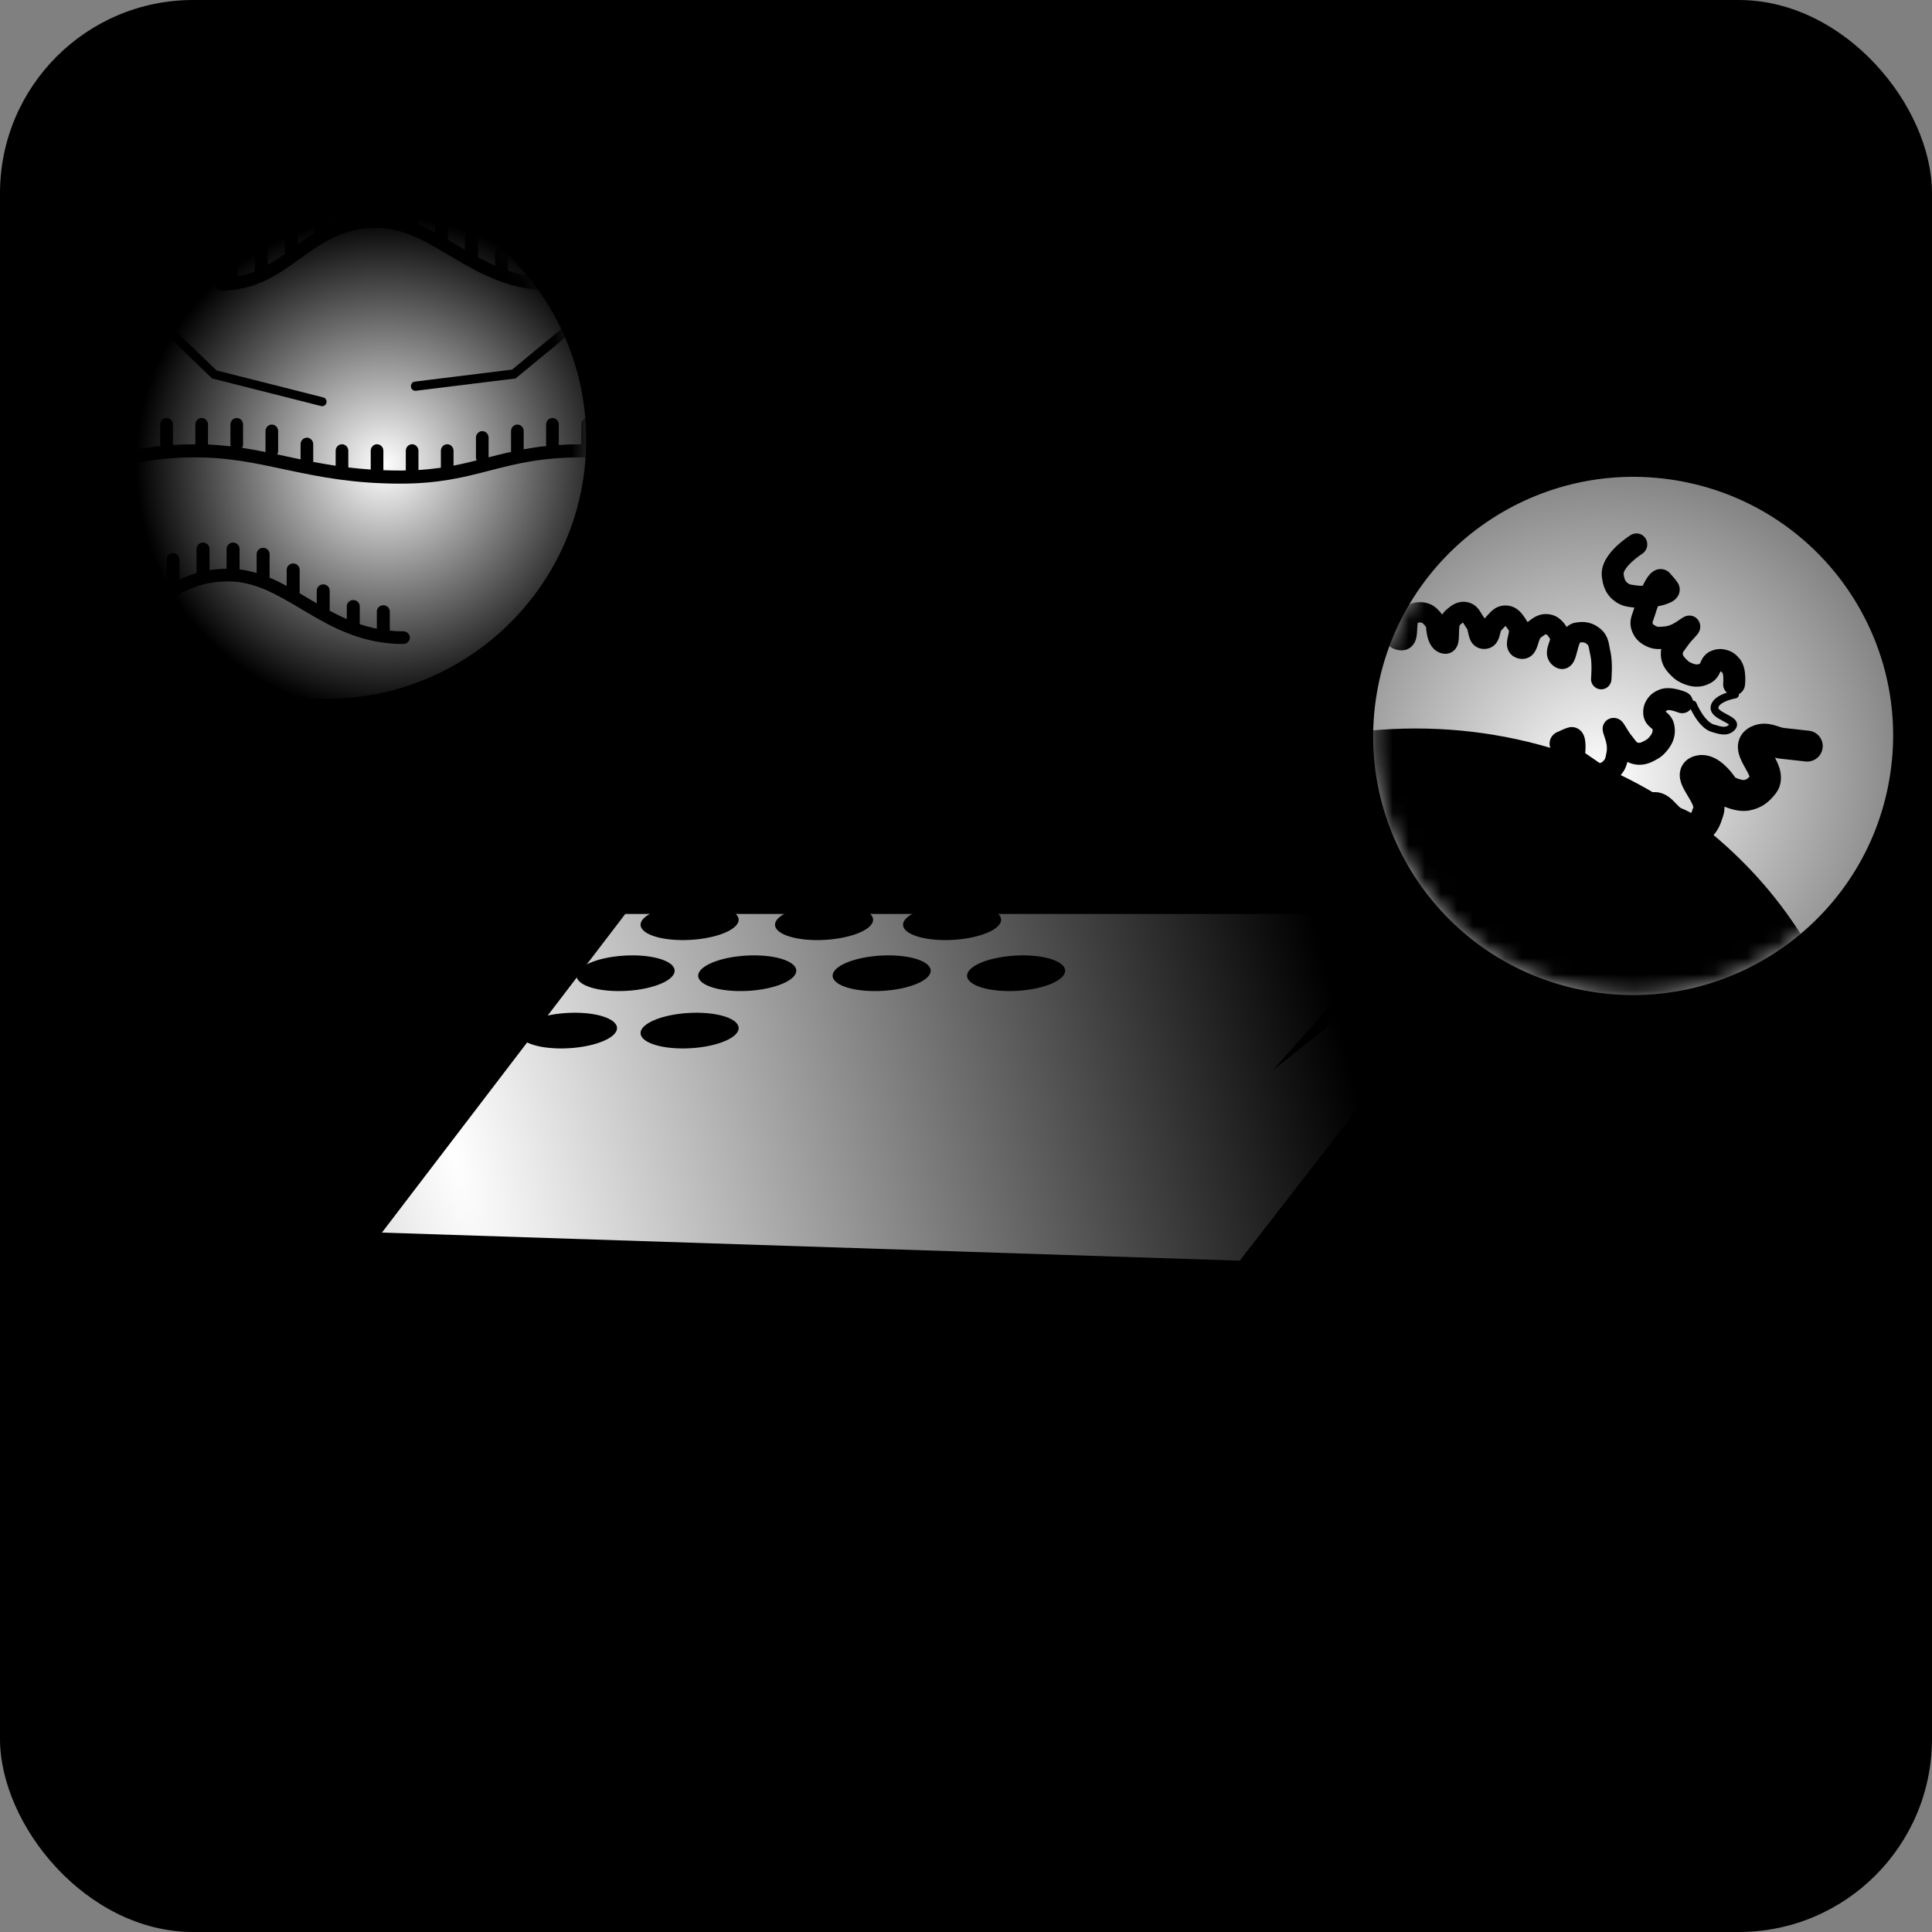 <svg width="120" height="120" viewBox="0 0 120 120" fill="none" xmlns="http://www.w3.org/2000/svg">
<rect x="0" y="0" width="120" height="120" fill="#808080" stroke="none"/>
<rect width="120" height="120" rx="12" fill="#EBF4FC" style="fill:#EBF4FC;fill:color(display-p3 0.921 0.957 0.99);fill-opacity:1;"/>
<path d="M27.619 98.532L17.367 97.216C14.764 96.882 12.968 94.441 13.423 91.857L14.046 89.833C14.501 88.356 15.245 86.983 16.233 85.795L16.527 85.442C17.159 84.682 17.885 84.005 18.688 83.428L22.847 80.437L23.835 79.882C25.514 78.939 27.46 78.585 29.364 78.877L31.41 79.19C31.584 79.217 31.761 79.197 31.924 79.132C32.67 78.836 32.77 77.822 32.097 77.386L32.023 77.337C31.374 76.917 31.4 75.958 32.071 75.574L35.144 73.813C35.296 73.726 35.456 73.651 35.621 73.59L41.739 71.321C42.266 71.126 42.806 70.969 43.356 70.851L52.671 68.856L59.915 66.793C60.73 66.561 61.567 66.418 62.412 66.367L70.445 65.881L81.54 65.076H93.469H96.434C97.55 65.076 98.658 65.271 99.707 65.65L102.508 66.663C102.834 66.781 103.107 67.01 103.28 67.31C103.614 67.889 103.515 68.621 103.039 69.09L101.47 70.636C100.994 71.105 100.415 71.457 99.779 71.665L97.048 72.556L96.871 72.632C95.879 73.057 95.815 74.438 96.763 74.954C97.47 75.338 97.657 76.27 97.153 76.898L95.274 79.237C95.105 79.447 94.959 79.674 94.838 79.915L91.799 85.986L88.561 90.993C88.018 91.834 87.369 92.601 86.629 93.277L79.998 99.336C79.148 100.112 78.038 100.543 76.887 100.543H72.115L62.549 99.211C61.742 99.099 61.14 98.408 61.14 97.593C61.14 96.69 60.409 95.959 59.507 95.959H57.465C57.055 95.959 56.648 96.027 56.261 96.162L52.671 97.406L47.212 98.676C46.242 98.901 45.248 99.002 44.253 98.975L27.619 98.532Z" fill="url(#paint0_radial_2424_14457)" stroke="#C4CBD5" style="stroke:#C4CBD5;stroke:color(display-p3 0.769 0.796 0.835);stroke-opacity:1;" stroke-width="0.487" stroke-linecap="round"/>
<path d="M39.31 94.672L48.246 96.11C49.282 96.276 50.336 96.303 51.379 96.189L54.937 95.798L61.86 94.316C62.206 94.242 62.453 93.937 62.453 93.584C62.453 93.271 62.258 92.991 61.965 92.882L56.846 90.973L53.461 89.451C52.216 88.892 51.318 87.766 51.049 86.428C50.728 84.831 51.352 83.192 52.653 82.213L53.123 81.86C53.456 81.609 53.819 81.4 54.203 81.237L58.158 79.552L66.628 77.059L74.392 75.645C75.1 75.516 75.793 75.322 76.465 75.066L79.21 74.018C80.866 73.386 82.695 73.374 84.359 73.985L80.418 71.956C78.424 70.93 76.177 70.499 73.946 70.713L70.684 71.028L55.772 72.636L46.706 74.647L43.757 75.535C42.009 76.061 40.409 76.99 39.085 78.245L38.396 78.898C37.656 79.599 36.828 80.201 35.932 80.688L33.727 81.885C33.234 82.153 32.762 82.455 32.313 82.79L31.284 83.558C30.214 84.357 29.386 85.437 28.893 86.678L28.417 87.875C28.057 88.781 28.049 89.789 28.395 90.701C28.877 91.969 29.982 92.897 31.314 93.15L39.31 94.672Z" fill="#EBD6ED" style="fill:#EBD6ED;fill:color(display-p3 0.923 0.839 0.929);fill-opacity:1;"/>
<path d="M49.664 86.535L50.041 87.334C50.662 88.65 51.702 89.724 52.997 90.388C53.649 90.722 54.352 90.945 55.077 91.048L57.534 91.396C58.187 91.489 58.83 91.636 59.457 91.837L63.286 93.064L63.86 93.34C65.1 93.937 66.065 94.987 66.555 96.273C66.76 96.811 67.05 97.312 67.414 97.758L67.604 97.99C68.812 99.471 70.556 100.414 72.456 100.614L73.493 100.723C75.835 100.97 78.187 100.363 80.117 99.014L81.914 97.757C83.007 96.993 83.962 96.047 84.736 94.961L87.98 90.41L94.064 81.161L95.759 77.846C96.182 77.019 96.1 76.025 95.547 75.279C95.205 74.819 94.713 74.493 94.155 74.359L91.327 73.68C90.528 73.488 89.709 73.391 88.887 73.391H86.989C86.139 73.391 85.292 73.298 84.462 73.115L84.275 73.073C83.445 72.889 82.598 72.797 81.748 72.797H80.464C79.355 72.797 78.251 72.955 77.187 73.266L63.644 77.22L55.651 79.955L51.404 81.845C50.142 82.407 49.329 83.66 49.329 85.041C49.329 85.558 49.443 86.068 49.664 86.535Z" fill="url(#paint1_radial_2424_14457)" style=""/>
<path d="M80.382 91.406L12.389 85.863L27.897 65.077L97.39 67.672L80.382 91.406Z" fill="url(#paint2_radial_2424_14457)" fill-opacity="0.5" style=""/>
<path d="M77.003 78.303L23.722 76.558L38.836 56.769L93.703 56.769L77.003 78.303Z" fill="url(#paint3_radial_2424_14457)" style=""/>
<ellipse cx="3.051" cy="1.097" rx="3.051" ry="1.097" transform="matrix(0.998 -0.058 0.058 0.998 32.568 50.532)" fill="#0071D9" style="fill:#0071D9;fill:color(display-p3 0 0.442 0.85);fill-opacity:1;"/>
<ellipse cx="3.051" cy="1.097" rx="3.051" ry="1.097" transform="matrix(0.998 -0.058 0.058 0.998 39.725 50.455)" fill="#0071D9" style="fill:#0071D9;fill:color(display-p3 0 0.442 0.85);fill-opacity:1;"/>
<ellipse cx="3.051" cy="1.097" rx="3.051" ry="1.097" transform="matrix(0.998 -0.058 0.058 0.998 51.654 47.653)" fill="#7EBEF9" style="fill:#7EBEF9;fill:color(display-p3 0.495 0.745 0.976);fill-opacity:1;"/>
<ellipse cx="3.051" cy="1.097" rx="3.051" ry="1.097" transform="matrix(0.998 -0.058 0.058 0.998 51.654 53.592)" fill="#0044B2" style="fill:#0044B2;fill:color(display-p3 0 0.268 0.698);fill-opacity:1;"/>
<ellipse cx="3.051" cy="1.097" rx="3.051" ry="1.097" transform="matrix(0.998 -0.058 0.058 0.998 59.606 53.592)" fill="#CCE3F7" style="fill:#CCE3F7;fill:color(display-p3 0.8 0.89 0.969);fill-opacity:1;"/>
<ellipse cx="3.051" cy="1.097" rx="3.051" ry="1.097" transform="matrix(0.998 -0.058 0.058 0.998 56.028 56.364)" fill="#A4C9E9" style="fill:#A4C9E9;fill:color(display-p3 0.643 0.788 0.913);fill-opacity:1;"/>
<ellipse cx="3.051" cy="1.097" rx="3.051" ry="1.097" transform="matrix(0.998 -0.058 0.058 0.998 51.654 59.531)" fill="#A4C9E9" style="fill:#A4C9E9;fill:color(display-p3 0.643 0.788 0.913);fill-opacity:1;"/>
<ellipse cx="3.051" cy="1.097" rx="3.051" ry="1.097" transform="matrix(0.998 -0.058 0.058 0.998 60.004 59.531)" fill="#A4C9E9" style="fill:#A4C9E9;fill:color(display-p3 0.643 0.788 0.913);fill-opacity:1;"/>
<ellipse cx="3.051" cy="1.097" rx="3.051" ry="1.097" transform="matrix(0.998 -0.058 0.058 0.998 55.63 50.425)" fill="#0044B2" style="fill:#0044B2;fill:color(display-p3 0 0.268 0.698);fill-opacity:1;"/>
<ellipse cx="3.051" cy="1.097" rx="3.051" ry="1.097" transform="matrix(0.998 -0.058 0.058 0.998 56.028 44.485)" fill="#CCE3F7" style="fill:#CCE3F7;fill:color(display-p3 0.8 0.89 0.969);fill-opacity:1;"/>
<ellipse cx="3.051" cy="1.097" rx="3.051" ry="1.097" transform="matrix(0.998 -0.058 0.058 0.998 59.606 47.653)" fill="#CCE3F7" style="fill:#CCE3F7;fill:color(display-p3 0.8 0.89 0.969);fill-opacity:1;"/>
<ellipse cx="3.051" cy="1.097" rx="3.051" ry="1.097" transform="matrix(0.998 -0.058 0.058 0.998 44.496 41.714)" fill="#0044B2" style="fill:#0044B2;fill:color(display-p3 0 0.268 0.698);fill-opacity:1;"/>
<ellipse cx="3.051" cy="1.097" rx="3.051" ry="1.097" transform="matrix(0.998 -0.058 0.058 0.998 24.615 50.821)" fill="#0044B2" style="fill:#0044B2;fill:color(display-p3 0 0.268 0.698);fill-opacity:1;"/>
<ellipse cx="3.051" cy="1.097" rx="3.051" ry="1.097" transform="matrix(0.998 -0.058 0.058 0.998 25.013 44.485)" fill="#0071D9" style="fill:#0071D9;fill:color(display-p3 0 0.442 0.85);fill-opacity:1;"/>
<ellipse cx="3.051" cy="1.097" rx="3.051" ry="1.097" transform="matrix(0.998 -0.058 0.058 0.998 36.544 41.714)" fill="#013797" style="fill:#013797;fill:color(display-p3 0.004 0.216 0.592);fill-opacity:1;"/>
<ellipse cx="3.051" cy="1.097" rx="3.051" ry="1.097" transform="matrix(0.998 -0.058 0.058 0.998 39.725 44.515)" fill="#0044B2" style="fill:#0044B2;fill:color(display-p3 0 0.268 0.698);fill-opacity:1;"/>
<ellipse cx="3.051" cy="1.097" rx="3.051" ry="1.097" transform="matrix(0.998 -0.058 0.058 0.998 32.568 44.515)" fill="#013797" style="fill:#013797;fill:color(display-p3 0.004 0.216 0.592);fill-opacity:1;"/>
<ellipse cx="3.051" cy="1.097" rx="3.051" ry="1.097" transform="matrix(0.998 -0.058 0.058 0.998 48.075 50.455)" fill="#7EBEF9" style="fill:#7EBEF9;fill:color(display-p3 0.495 0.745 0.976);fill-opacity:1;"/>
<ellipse cx="3.051" cy="1.097" rx="3.051" ry="1.097" transform="matrix(0.998 -0.058 0.058 0.998 36.147 53.226)" fill="#7EBEF9" style="fill:#7EBEF9;fill:color(display-p3 0.495 0.745 0.976);fill-opacity:1;"/>
<ellipse cx="3.051" cy="1.097" rx="3.051" ry="1.097" transform="matrix(0.998 -0.058 0.058 0.998 36.147 47.683)" fill="#0044B2" style="fill:#0044B2;fill:color(display-p3 0 0.268 0.698);fill-opacity:1;"/>
<ellipse cx="3.051" cy="1.097" rx="3.051" ry="1.097" transform="matrix(0.998 -0.058 0.058 0.998 44.099 47.683)" fill="#0044B2" style="fill:#0044B2;fill:color(display-p3 0 0.268 0.698);fill-opacity:1;"/>
<ellipse cx="3.051" cy="1.097" rx="3.051" ry="1.097" transform="matrix(0.998 -0.058 0.058 0.998 47.965 44.485)" fill="#0071D9" style="fill:#0071D9;fill:color(display-p3 0 0.442 0.85);fill-opacity:1;"/>
<ellipse cx="3.051" cy="1.097" rx="3.051" ry="1.097" transform="matrix(0.998 -0.058 0.058 0.998 44.099 53.226)" fill="#7EBEF9" style="fill:#7EBEF9;fill:color(display-p3 0.495 0.745 0.976);fill-opacity:1;"/>
<ellipse cx="3.051" cy="1.097" rx="3.051" ry="1.097" transform="matrix(0.998 -0.058 0.058 0.998 48.075 56.364)" fill="#A4C9E9" style="fill:#A4C9E9;fill:color(display-p3 0.643 0.788 0.913);fill-opacity:1;"/>
<ellipse cx="3.051" cy="1.097" rx="3.051" ry="1.097" transform="matrix(0.998 -0.058 0.058 0.998 39.725 56.364)" fill="#7EBEF9" style="fill:#7EBEF9;fill:color(display-p3 0.495 0.745 0.976);fill-opacity:1;"/>
<ellipse cx="3.051" cy="1.097" rx="3.051" ry="1.097" transform="matrix(0.998 -0.058 0.058 0.998 32.17 56.364)" fill="#A4C9E9" style="fill:#A4C9E9;fill:color(display-p3 0.643 0.788 0.913);fill-opacity:1;"/>
<ellipse cx="3.051" cy="1.097" rx="3.051" ry="1.097" transform="matrix(0.998 -0.058 0.058 0.998 28.194 59.531)" fill="#A4C9E9" style="fill:#A4C9E9;fill:color(display-p3 0.643 0.788 0.913);fill-opacity:1;"/>
<ellipse cx="3.051" cy="1.097" rx="3.051" ry="1.097" transform="matrix(0.998 -0.058 0.058 0.998 32.17 63.094)" fill="#A4C9E9" style="fill:#A4C9E9;fill:color(display-p3 0.643 0.788 0.913);fill-opacity:1;"/>
<ellipse cx="3.051" cy="1.097" rx="3.051" ry="1.097" transform="matrix(0.998 -0.058 0.058 0.998 35.749 59.531)" fill="#A4C9E9" style="fill:#A4C9E9;fill:color(display-p3 0.643 0.788 0.913);fill-opacity:1;"/>
<ellipse cx="3.051" cy="1.097" rx="3.051" ry="1.097" transform="matrix(0.998 -0.058 0.058 0.998 43.303 59.531)" fill="#A4C9E9" style="fill:#A4C9E9;fill:color(display-p3 0.643 0.788 0.913);fill-opacity:1;"/>
<ellipse cx="3.051" cy="1.097" rx="3.051" ry="1.097" transform="matrix(0.998 -0.058 0.058 0.998 39.725 63.094)" fill="#A4C9E9" style="fill:#A4C9E9;fill:color(display-p3 0.643 0.788 0.913);fill-opacity:1;"/>
<ellipse cx="3.051" cy="1.097" rx="3.051" ry="1.097" transform="matrix(0.998 -0.058 0.058 0.998 28.194 53.622)" fill="#CCE3F7" style="fill:#CCE3F7;fill:color(display-p3 0.8 0.89 0.969);fill-opacity:1;"/>
<ellipse cx="3.051" cy="1.097" rx="3.051" ry="1.097" transform="matrix(0.998 -0.058 0.058 0.998 28.194 47.683)" fill="#013797" style="fill:#013797;fill:color(display-p3 0.004 0.216 0.592);fill-opacity:1;"/>
<path d="M79.026 66.507L93.046 50.798L95.515 53.389L79.026 66.507Z" fill="#7EBB42" style="fill:#7EBB42;fill:color(display-p3 0.494 0.733 0.259);fill-opacity:1;"/>
<path d="M117.603 48.385C116.109 57.286 107.661 63.303 98.734 61.826C89.807 60.349 83.779 51.938 85.273 43.037C86.766 34.136 95.215 28.119 104.142 29.595C113.069 31.072 119.097 39.483 117.603 48.385Z" fill="url(#paint4_radial_2424_14457)" stroke="#7EBB42" style="stroke:#7EBB42;stroke:color(display-p3 0.494 0.733 0.259);stroke-opacity:1;" stroke-width="0.487"/>
<mask id="mask0_2424_14457" style="mask-type:alpha" maskUnits="userSpaceOnUse" x="85" y="29" width="33" height="33">
<ellipse cx="16.098" cy="16.141" rx="16.098" ry="16.141" transform="matrix(-0.165 0.986 -0.987 -0.163 120.027 32.469)" fill="white" style="fill:white;fill-opacity:1;"/>
</mask>
<g mask="url(#mask0_2424_14457)">
<g clip-path="url(#clip0_2424_14457)">
<path d="M87.888 45.491C103.206 45.474 115.587 57.166 115.571 71.575C115.555 85.984 103.149 97.702 87.83 97.719C72.511 97.735 60.129 86.044 60.145 71.635C60.161 57.226 72.569 45.508 87.888 45.491Z" fill="url(#paint5_radial_2424_14457)" stroke="#C5E3A7" style="stroke:#C5E3A7;stroke:color(display-p3 0.771 0.889 0.655);stroke-opacity:1;" stroke-width="0.487"/>
<path fill-rule="evenodd" clip-rule="evenodd" d="M94.633 46.581C94.699 46.697 94.657 46.843 94.541 46.908L92.189 48.231L92.188 48.231L92.18 48.236C92.173 48.24 92.162 48.246 92.148 48.254C92.12 48.27 92.079 48.294 92.03 48.325C91.931 48.388 91.8 48.478 91.669 48.586C91.537 48.694 91.412 48.817 91.319 48.944C91.225 49.072 91.176 49.19 91.171 49.291C91.167 49.362 91.18 49.409 91.197 49.441C91.214 49.475 91.243 49.509 91.291 49.544C91.396 49.619 91.554 49.674 91.768 49.74C91.785 49.745 91.802 49.75 91.82 49.755C92.007 49.813 92.227 49.88 92.415 49.983C92.63 50.099 92.83 50.276 92.918 50.562C93.02 50.898 92.952 51.242 92.821 51.547C92.69 51.854 92.486 52.145 92.28 52.392C92.073 52.64 91.857 52.853 91.693 53.003C91.611 53.079 91.541 53.139 91.492 53.181C91.468 53.201 91.448 53.218 91.434 53.229L91.418 53.242L91.414 53.245L91.412 53.246L91.412 53.246C91.412 53.246 91.412 53.247 91.262 53.059L91.412 53.246C91.308 53.329 91.156 53.312 91.073 53.208C90.99 53.104 91.008 52.953 91.112 52.871L91.113 52.87L91.116 52.868L91.129 52.857C91.141 52.848 91.158 52.833 91.181 52.815C91.226 52.777 91.29 52.721 91.367 52.651C91.52 52.51 91.72 52.313 91.909 52.086C92.1 51.857 92.272 51.607 92.378 51.36C92.484 51.112 92.514 50.89 92.456 50.702C92.417 50.575 92.329 50.483 92.183 50.404C92.04 50.325 91.867 50.272 91.668 50.212C91.654 50.207 91.639 50.203 91.625 50.198C91.425 50.137 91.188 50.062 91.008 49.933C90.913 49.864 90.827 49.776 90.767 49.66C90.707 49.543 90.681 49.411 90.689 49.266C90.702 49.037 90.805 48.831 90.929 48.662C91.054 48.491 91.213 48.34 91.362 48.216C91.513 48.092 91.661 47.991 91.772 47.921C91.827 47.886 91.873 47.858 91.906 47.839C91.922 47.83 91.935 47.822 91.945 47.817L91.956 47.811L91.958 47.81L94.305 46.49C94.421 46.425 94.568 46.466 94.633 46.581Z" fill="#7EBB42" style="fill:#7EBB42;fill:color(display-p3 0.494 0.733 0.259);fill-opacity:1;"/>
<path fill-rule="evenodd" clip-rule="evenodd" d="M104.466 43.618L104.734 42.995C105.085 43.148 105.251 43.55 105.103 43.894C104.956 44.237 104.552 44.393 104.201 44.242M104.466 43.618C104.734 42.995 104.734 42.995 104.734 42.995L104.732 42.995L104.731 42.994L104.727 42.992L104.716 42.988C104.708 42.984 104.696 42.98 104.682 42.974C104.655 42.963 104.616 42.948 104.569 42.931C104.477 42.898 104.347 42.855 104.198 42.819C104.051 42.783 103.87 42.749 103.68 42.742C103.495 42.735 103.256 42.751 103.022 42.854C102.769 42.966 102.521 43.104 102.307 43.431C102.222 43.56 102.148 43.705 102.104 43.877C102.061 44.049 102.057 44.211 102.067 44.361C102.101 44.844 102.43 45.115 102.555 45.218C102.56 45.221 102.564 45.224 102.567 45.227C102.601 45.255 102.624 45.275 102.639 45.289C102.654 45.378 102.644 45.438 102.627 45.49C102.602 45.565 102.545 45.665 102.416 45.81C102.335 45.901 102.3 45.928 102.175 45.996C102.012 46.084 101.932 46.118 101.874 46.132C101.837 46.141 101.799 46.146 101.725 46.126C101.69 46.117 101.675 46.111 101.632 46.063C101.601 46.029 101.568 45.985 101.512 45.91C101.507 45.904 101.503 45.898 101.498 45.891C101.449 45.825 101.385 45.739 101.311 45.651C101.207 45.526 101.088 45.33 100.973 45.139C100.969 45.134 100.966 45.129 100.963 45.123C100.922 45.056 100.858 44.949 100.802 44.879L100.802 44.878C100.788 44.861 100.738 44.798 100.662 44.739C100.629 44.714 100.524 44.636 100.365 44.603C100.152 44.561 99.893 44.614 99.713 44.816C99.58 44.965 99.555 45.126 99.548 45.174C99.539 45.241 99.542 45.295 99.544 45.323C99.548 45.38 99.558 45.429 99.564 45.456C99.584 45.545 99.622 45.658 99.649 45.735C99.653 45.748 99.657 45.76 99.661 45.771C99.694 45.869 99.726 45.971 99.753 46.079C99.807 46.299 99.829 46.519 99.785 46.73C99.777 46.771 99.769 46.81 99.762 46.845L99.76 46.855C99.752 46.893 99.746 46.926 99.739 46.956C99.726 47.018 99.715 47.058 99.705 47.089C99.689 47.137 99.671 47.172 99.625 47.223C99.542 47.314 99.501 47.345 99.48 47.358C99.467 47.365 99.445 47.378 99.38 47.386C99.366 47.388 99.356 47.389 99.349 47.389C99.348 47.388 99.346 47.387 99.344 47.386C99.314 47.369 99.276 47.343 99.192 47.283C99.186 47.278 99.18 47.274 99.173 47.269C99.099 47.216 99.002 47.146 98.885 47.07C98.79 47.008 98.634 46.902 98.461 46.776C98.465 46.733 98.468 46.69 98.471 46.649C98.487 46.402 98.486 46.136 98.442 45.914C98.423 45.816 98.379 45.64 98.26 45.48C98.194 45.392 98.083 45.28 97.913 45.213C97.732 45.141 97.551 45.146 97.401 45.191C97.211 45.249 97.064 45.314 96.956 45.366C96.931 45.377 96.908 45.389 96.889 45.398L96.886 45.4C96.865 45.41 96.85 45.417 96.836 45.423C96.824 45.429 96.817 45.432 96.814 45.433C96.588 45.508 96.311 45.702 96.256 46.072C96.214 46.357 96.337 46.588 96.398 46.691C96.538 46.924 96.77 47.148 96.963 47.318C96.927 47.453 96.884 47.576 96.838 47.675C96.811 47.734 96.788 47.784 96.768 47.827C96.667 48.047 96.656 48.072 96.568 48.14C96.462 48.223 96.384 48.251 96.313 48.263C96.23 48.277 96.113 48.277 95.913 48.243C95.891 48.239 95.817 48.216 95.698 48.089C95.581 47.965 95.466 47.789 95.362 47.588C95.259 47.39 95.179 47.192 95.125 47.042C95.098 46.967 95.078 46.906 95.064 46.865C95.058 46.844 95.053 46.829 95.05 46.819L95.048 46.81C95.048 46.809 95.047 46.809 95.047 46.809L95.047 46.809C94.945 46.445 94.564 46.226 94.197 46.319C93.829 46.413 93.614 46.785 93.716 47.149L94.382 46.979C93.716 47.149 93.716 47.149 93.716 47.149L93.717 47.151L93.718 47.153L93.719 47.159L93.725 47.179C93.73 47.196 93.737 47.218 93.746 47.247C93.764 47.304 93.79 47.383 93.825 47.478C93.892 47.666 93.996 47.922 94.134 48.19C94.27 48.452 94.454 48.751 94.693 49.005C94.928 49.255 95.265 49.512 95.707 49.586C95.979 49.632 96.272 49.657 96.575 49.606C96.89 49.552 97.173 49.422 97.438 49.215C97.801 48.931 97.947 48.599 98.051 48.363C98.067 48.328 98.081 48.294 98.096 48.263C98.106 48.241 98.117 48.218 98.127 48.194C98.132 48.198 98.137 48.201 98.142 48.205C98.228 48.261 98.3 48.312 98.376 48.367C98.381 48.37 98.387 48.374 98.392 48.378L98.394 48.38C98.469 48.433 98.567 48.504 98.674 48.564C98.939 48.715 99.224 48.783 99.581 48.738C99.814 48.709 100.023 48.641 100.218 48.524C100.403 48.412 100.545 48.272 100.661 48.144C100.919 47.861 101.021 47.568 101.079 47.324C101.174 47.372 101.279 47.413 101.398 47.444C102.04 47.61 102.494 47.39 102.856 47.194C103.102 47.062 103.266 46.941 103.463 46.719C103.655 46.503 103.836 46.249 103.939 45.941C104.047 45.622 104.057 45.286 103.97 44.934C103.87 44.531 103.572 44.293 103.464 44.208C103.463 44.206 103.461 44.205 103.46 44.204C103.463 44.199 103.467 44.193 103.472 44.186C103.484 44.168 103.49 44.16 103.492 44.158C103.494 44.157 103.494 44.157 103.495 44.156C103.5 44.152 103.519 44.139 103.593 44.105C103.601 44.105 103.62 44.102 103.654 44.104C103.719 44.106 103.8 44.119 103.89 44.141C103.978 44.162 104.059 44.189 104.118 44.21C104.148 44.221 104.17 44.229 104.184 44.235C104.192 44.238 104.196 44.24 104.199 44.241M97.086 46.149C97.084 46.144 97.084 46.14 97.084 46.14C97.084 46.14 97.085 46.143 97.086 46.149Z" fill="#7EBB42" style="fill:#7EBB42;fill:color(display-p3 0.494 0.733 0.259);fill-opacity:1;"/>
<path fill-rule="evenodd" clip-rule="evenodd" d="M108.005 43.1C108.027 43.231 107.938 43.354 107.806 43.376L107.805 43.376L107.797 43.378C107.79 43.379 107.78 43.381 107.766 43.384C107.738 43.389 107.696 43.398 107.646 43.41C107.546 43.434 107.412 43.472 107.275 43.525C107.137 43.578 107.006 43.643 106.905 43.719C106.803 43.797 106.751 43.87 106.733 43.937C106.725 43.969 106.723 44.012 106.82 44.097C106.922 44.187 107.075 44.27 107.255 44.365C107.263 44.369 107.27 44.373 107.277 44.377C107.433 44.459 107.625 44.56 107.744 44.681C107.811 44.748 107.884 44.849 107.892 44.982C107.902 45.12 107.839 45.237 107.757 45.328C107.539 45.568 107.272 45.633 107.013 45.619C106.79 45.607 106.555 45.535 106.352 45.473C106.336 45.468 106.319 45.462 106.303 45.457C106.072 45.387 105.872 45.238 105.708 45.074C105.542 44.909 105.4 44.716 105.285 44.537C105.17 44.356 105.079 44.184 105.017 44.057C104.986 43.994 104.962 43.941 104.945 43.904C104.937 43.886 104.931 43.871 104.926 43.861L104.921 43.848L104.92 43.845L104.919 43.844L104.919 43.843C104.919 43.843 104.919 43.843 105.143 43.753L104.919 43.843C104.869 43.721 104.929 43.58 105.052 43.53C105.175 43.48 105.316 43.539 105.366 43.662L105.367 43.664L105.371 43.673C105.374 43.681 105.379 43.694 105.387 43.71C105.401 43.742 105.422 43.789 105.451 43.847C105.507 43.962 105.589 44.118 105.692 44.279C105.795 44.441 105.916 44.603 106.049 44.735C106.183 44.868 106.317 44.959 106.445 44.999C106.456 45.002 106.466 45.005 106.477 45.008C106.699 45.076 106.878 45.131 107.04 45.14C107.188 45.148 107.298 45.115 107.394 45.012C107.331 44.951 107.209 44.885 107.029 44.789C107.025 44.787 107.02 44.785 107.016 44.782C106.853 44.696 106.65 44.589 106.5 44.457C106.341 44.317 106.192 44.101 106.267 43.815C106.323 43.606 106.465 43.45 106.614 43.337C106.765 43.224 106.941 43.139 107.102 43.077C107.264 43.015 107.419 42.971 107.533 42.944C107.591 42.93 107.638 42.92 107.672 42.913C107.689 42.91 107.702 42.907 107.712 42.905L107.723 42.903L107.726 42.903L107.727 42.903L107.728 42.903C107.728 42.903 107.728 42.903 107.767 43.139L107.728 42.903C107.859 42.881 107.983 42.969 108.005 43.1ZM107.417 45.037C107.417 45.037 107.417 45.036 107.416 45.036L107.417 45.037ZM107.415 44.986C107.415 44.986 107.415 44.986 107.415 44.986L107.415 44.986Z" fill="#7EBB42" style="fill:#7EBB42;fill:color(display-p3 0.494 0.733 0.259);fill-opacity:1;"/>
<path fill-rule="evenodd" clip-rule="evenodd" d="M112.358 45.388C112.887 45.447 113.268 45.922 113.208 46.449C113.148 46.976 112.67 47.355 112.141 47.296L112.249 46.342L112.358 45.388ZM110.249 47.062C110.357 47.088 110.477 47.111 110.607 47.125L112.141 47.296L112.249 46.342L112.358 45.388L110.824 45.217C110.708 45.204 110.65 45.185 110.544 45.149C110.466 45.122 110.361 45.087 110.189 45.038C109.834 44.94 109.333 44.863 108.764 45.136C108.496 45.264 108.231 45.477 108.074 45.806C107.921 46.128 107.928 46.442 107.969 46.672C108.037 47.051 108.248 47.428 108.371 47.647C108.378 47.66 108.384 47.672 108.391 47.683C108.537 47.945 108.624 48.106 108.669 48.233C108.601 48.31 108.555 48.349 108.522 48.372C108.487 48.396 108.433 48.426 108.312 48.451C108.306 48.451 108.277 48.451 108.221 48.441C108.14 48.427 108.042 48.4 107.939 48.362C107.885 48.343 107.835 48.323 107.789 48.303C107.788 48.302 107.788 48.301 107.787 48.3C107.686 48.155 107.537 47.958 107.355 47.759C107.177 47.566 106.936 47.339 106.644 47.167C106.356 46.997 105.927 46.83 105.427 46.92C105.191 46.963 104.843 47.073 104.59 47.391C104.319 47.732 104.311 48.112 104.35 48.355C104.386 48.585 104.475 48.787 104.543 48.923C104.615 49.069 104.701 49.215 104.774 49.338C104.787 49.359 104.799 49.379 104.81 49.399C104.956 49.643 105.065 49.825 105.135 49.997C105.163 50.067 105.175 50.111 105.179 50.134C105.165 50.174 105.151 50.213 105.139 50.249L105.134 50.263C105.115 50.317 105.1 50.361 105.084 50.403C105.07 50.442 105.058 50.473 105.047 50.497C105.009 50.479 104.963 50.455 104.897 50.421C104.885 50.415 104.873 50.408 104.86 50.402C104.745 50.342 104.584 50.26 104.399 50.19C104.4 50.191 104.401 50.191 104.401 50.191C104.401 50.191 104.367 50.175 104.287 50.1C104.216 50.034 104.181 49.998 104.137 49.95C104.096 49.905 104.045 49.852 103.948 49.755C103.823 49.632 103.583 49.404 103.25 49.283C102.836 49.133 102.399 49.186 102.016 49.423C101.632 49.66 101.399 50.025 101.348 50.449C101.308 50.786 101.396 51.094 101.442 51.249C101.469 51.341 101.49 51.405 101.507 51.458C101.532 51.535 101.548 51.586 101.565 51.66C101.574 51.7 101.577 51.723 101.577 51.733C101.548 51.859 101.526 51.98 101.509 52.072C101.506 52.088 101.504 52.103 101.501 52.117C101.482 52.219 101.47 52.277 101.458 52.318C101.457 52.318 101.457 52.318 101.456 52.318C101.412 52.309 101.346 52.288 101.243 52.246C101.158 52.21 101.073 52.171 100.965 52.121C100.953 52.116 100.941 52.11 100.929 52.104C100.923 52.095 100.916 52.083 100.907 52.066C100.859 51.971 100.823 51.866 100.764 51.693C100.751 51.656 100.737 51.615 100.722 51.571C100.721 51.566 100.719 51.561 100.717 51.557C100.655 51.376 100.532 51.018 100.289 50.74C100.144 50.575 99.934 50.409 99.648 50.325C99.363 50.242 99.088 50.264 98.851 50.33C98.621 50.395 98.377 50.515 98.177 50.727C97.973 50.943 97.873 51.191 97.832 51.415C97.762 51.798 97.856 52.182 97.903 52.374L97.904 52.377C97.923 52.457 97.941 52.525 97.957 52.586C97.994 52.732 98.021 52.836 98.038 52.952C98.05 53.039 98.047 53.08 98.046 53.092C98.01 53.177 97.974 53.267 97.945 53.337C97.934 53.365 97.924 53.389 97.916 53.41C97.879 53.5 97.856 53.55 97.836 53.584C97.828 53.6 97.821 53.609 97.818 53.614C97.814 53.619 97.812 53.621 97.812 53.621C97.812 53.621 97.811 53.622 97.809 53.624C97.807 53.626 97.8 53.631 97.788 53.637C97.75 53.658 97.731 53.661 97.724 53.663C97.716 53.664 97.698 53.665 97.661 53.659C97.571 53.643 97.444 53.595 97.21 53.478C97.176 53.399 97.153 53.298 97.102 53.077L97.093 53.04C97.051 52.856 96.974 52.521 96.794 52.227C96.569 51.857 96.195 51.561 95.662 51.489C95.415 51.455 94.987 51.447 94.621 51.749C94.242 52.06 94.186 52.485 94.183 52.708C94.18 52.939 94.228 53.163 94.269 53.324C94.31 53.488 94.365 53.663 94.412 53.815L94.417 53.83C94.526 54.177 94.601 54.43 94.621 54.631C94.623 54.651 94.624 54.667 94.624 54.681C94.491 54.788 94.396 54.838 94.323 54.864C94.245 54.892 94.14 54.91 93.96 54.883C93.868 54.869 93.817 54.844 93.723 54.758C93.661 54.701 93.596 54.63 93.495 54.517C93.488 54.509 93.481 54.501 93.474 54.493C93.383 54.392 93.268 54.263 93.137 54.133C92.887 53.885 92.597 53.462 92.349 53.049C92.231 52.852 92.133 52.674 92.064 52.546C92.029 52.482 92.002 52.431 91.985 52.396C91.976 52.379 91.969 52.366 91.965 52.358L91.961 52.349L91.96 52.348C91.96 52.348 91.96 52.348 91.96 52.348C91.724 51.873 91.145 51.68 90.668 51.916C90.191 52.153 89.996 52.729 90.232 53.204L91.096 52.776C90.232 53.204 90.232 53.203 90.232 53.204L90.233 53.205L90.236 53.21L90.243 53.225C90.249 53.237 90.258 53.254 90.269 53.275C90.291 53.318 90.323 53.379 90.363 53.453C90.442 53.601 90.556 53.806 90.693 54.035C90.955 54.471 91.345 55.068 91.774 55.494C91.864 55.582 91.943 55.671 92.04 55.779L92.054 55.795C92.15 55.902 92.272 56.038 92.409 56.165C92.714 56.447 93.108 56.698 93.674 56.782C94.118 56.848 94.545 56.821 94.96 56.675C95.365 56.533 95.7 56.3 95.992 56.042C96.257 55.808 96.403 55.532 96.48 55.262C97.019 55.52 97.826 55.807 98.717 55.318C99.403 54.942 99.65 54.289 99.773 53.964C99.791 53.915 99.807 53.873 99.821 53.841C99.839 53.8 99.855 53.758 99.87 53.717C99.931 53.755 99.996 53.791 100.066 53.824C100.09 53.834 100.115 53.846 100.142 53.859C100.371 53.966 100.71 54.124 101.056 54.197C101.51 54.292 102.034 54.259 102.542 53.92C102.981 53.627 103.191 53.242 103.3 52.886C103.348 52.728 103.377 52.574 103.398 52.461C103.402 52.441 103.405 52.422 103.408 52.404C103.426 52.307 103.44 52.233 103.458 52.155C103.48 52.064 103.493 51.975 103.5 51.89C103.567 51.925 103.638 51.957 103.713 51.986C103.785 52.013 103.86 52.049 103.969 52.106C103.98 52.112 103.992 52.118 104.005 52.124C104.099 52.173 104.234 52.244 104.37 52.3C104.731 52.449 105.233 52.558 105.807 52.307C106.617 51.951 106.86 51.197 106.975 50.842C106.988 50.8 107 50.764 107.011 50.734C107.089 50.516 107.116 50.303 107.111 50.103C107.163 50.124 107.22 50.146 107.279 50.167C107.57 50.272 108.132 50.446 108.683 50.335C109.025 50.266 109.334 50.146 109.618 49.95C109.892 49.761 110.1 49.531 110.276 49.306C110.709 48.754 110.654 48.142 110.532 47.73C110.462 47.492 110.352 47.259 110.249 47.062ZM106.958 49.365C107.007 49.276 107.063 49.174 107.129 49.054L106.958 49.365C106.958 49.365 106.958 49.365 106.958 49.365ZM94.623 54.748C94.623 54.748 94.623 54.745 94.624 54.74C94.624 54.746 94.623 54.748 94.623 54.748ZM100.943 52.126C100.943 52.126 100.943 52.125 100.942 52.124L100.943 52.126Z" fill="url(#paint6_linear_2424_14457)" style=""/>
<path fill-rule="evenodd" clip-rule="evenodd" d="M85.011 39.013C84.736 38.798 84.688 38.401 84.904 38.127C85.121 37.852 85.519 37.804 85.794 38.019L85.403 38.516L85.011 39.013ZM86.77 38.8C86.719 38.749 86.66 38.695 86.592 38.642L85.794 38.019L85.403 38.516L85.011 39.013L85.809 39.636C85.87 39.683 85.895 39.714 85.942 39.771C85.977 39.812 86.023 39.868 86.103 39.954C86.266 40.132 86.52 40.347 86.933 40.39C87.127 40.41 87.349 40.382 87.551 40.251C87.747 40.124 87.852 39.945 87.909 39.802C88.003 39.566 88.016 39.283 88.023 39.118C88.023 39.109 88.024 39.1 88.024 39.091C88.034 38.895 88.04 38.774 88.06 38.688C88.124 38.668 88.163 38.662 88.19 38.66C88.218 38.659 88.258 38.661 88.334 38.688C88.338 38.69 88.354 38.7 88.382 38.725C88.423 38.761 88.467 38.81 88.512 38.866C88.535 38.895 88.557 38.924 88.576 38.951C88.576 38.952 88.576 38.952 88.576 38.953C88.582 39.069 88.596 39.231 88.63 39.405C88.662 39.574 88.718 39.784 88.822 39.981C88.924 40.175 89.105 40.416 89.416 40.537C89.562 40.595 89.795 40.652 90.047 40.561C90.317 40.463 90.453 40.253 90.516 40.104C90.575 39.963 90.595 39.819 90.605 39.719C90.615 39.613 90.617 39.502 90.619 39.407C90.619 39.392 90.62 39.376 90.62 39.361C90.623 39.174 90.626 39.035 90.646 38.914C90.654 38.865 90.663 38.837 90.669 38.823C90.691 38.805 90.712 38.788 90.731 38.772L90.739 38.766C90.768 38.742 90.792 38.722 90.815 38.705C90.837 38.687 90.854 38.674 90.868 38.664C90.883 38.688 90.901 38.717 90.926 38.759C90.93 38.766 90.935 38.774 90.94 38.782C90.984 38.855 91.045 38.956 91.124 39.059C91.124 39.059 91.124 39.058 91.124 39.058C91.123 39.058 91.137 39.079 91.156 39.148C91.172 39.21 91.179 39.242 91.187 39.284C91.195 39.323 91.204 39.371 91.226 39.458C91.253 39.57 91.308 39.78 91.452 39.962C91.631 40.189 91.894 40.309 92.19 40.308C92.487 40.307 92.744 40.183 92.919 39.963C93.058 39.788 93.116 39.585 93.144 39.483C93.16 39.422 93.171 39.379 93.18 39.343C93.193 39.292 93.201 39.257 93.218 39.21C93.226 39.185 93.233 39.171 93.236 39.165C93.296 39.105 93.35 39.044 93.391 38.998C93.399 38.991 93.405 38.983 93.412 38.976C93.458 38.926 93.484 38.898 93.506 38.878C93.506 38.879 93.506 38.879 93.506 38.879C93.528 38.899 93.558 38.933 93.6 38.993C93.636 39.042 93.67 39.093 93.713 39.158C93.717 39.165 93.722 39.173 93.727 39.18C93.727 39.187 93.727 39.197 93.726 39.209C93.72 39.279 93.704 39.35 93.677 39.467C93.671 39.492 93.664 39.52 93.657 39.55C93.657 39.553 93.656 39.556 93.655 39.559C93.627 39.682 93.572 39.925 93.612 40.164C93.635 40.306 93.695 40.471 93.826 40.617C93.956 40.761 94.118 40.844 94.273 40.888C94.424 40.931 94.602 40.948 94.787 40.898C94.976 40.847 95.118 40.742 95.219 40.63C95.391 40.44 95.471 40.193 95.511 40.069L95.512 40.067C95.529 40.016 95.543 39.971 95.555 39.932C95.585 39.837 95.606 39.77 95.637 39.699C95.66 39.646 95.676 39.624 95.68 39.617C95.73 39.583 95.782 39.545 95.822 39.515C95.838 39.504 95.852 39.493 95.863 39.485C95.915 39.447 95.946 39.427 95.969 39.414C95.979 39.408 95.985 39.405 95.989 39.404C95.993 39.402 95.994 39.402 95.995 39.402C95.995 39.402 95.995 39.401 95.997 39.401C95.999 39.401 96.005 39.401 96.014 39.401C96.042 39.403 96.054 39.407 96.058 39.409C96.063 39.411 96.074 39.416 96.092 39.433C96.137 39.473 96.192 39.543 96.281 39.689C96.273 39.745 96.251 39.809 96.203 39.951L96.195 39.974C96.155 40.092 96.082 40.306 96.08 40.533C96.078 40.817 96.184 41.112 96.457 41.336C96.583 41.439 96.819 41.59 97.129 41.548C97.448 41.503 97.627 41.284 97.706 41.161C97.788 41.032 97.839 40.891 97.872 40.787C97.905 40.68 97.936 40.563 97.962 40.462L97.964 40.452C98.024 40.22 98.07 40.053 98.128 39.933C98.134 39.922 98.139 39.912 98.144 39.904C98.255 39.89 98.326 39.894 98.376 39.905C98.429 39.917 98.493 39.943 98.585 40.019C98.632 40.059 98.651 40.09 98.674 40.171C98.689 40.224 98.7 40.286 98.718 40.384C98.719 40.391 98.72 40.398 98.721 40.405C98.737 40.493 98.757 40.604 98.785 40.723C98.838 40.948 98.854 41.284 98.849 41.6C98.847 41.751 98.84 41.885 98.834 41.98C98.831 42.028 98.828 42.066 98.826 42.091C98.825 42.104 98.825 42.113 98.824 42.119L98.823 42.126L98.823 42.127C98.823 42.127 98.823 42.127 98.823 42.127C98.791 42.474 99.047 42.781 99.396 42.813C99.744 42.844 100.053 42.589 100.086 42.241L99.454 42.184C100.086 42.241 100.086 42.242 100.086 42.241L100.086 42.241L100.086 42.236L100.087 42.226C100.088 42.217 100.089 42.205 100.09 42.189C100.093 42.157 100.096 42.112 100.099 42.057C100.106 41.947 100.114 41.793 100.116 41.618C100.122 41.283 100.11 40.815 100.018 40.429C99.999 40.348 99.985 40.271 99.969 40.178L99.966 40.164C99.95 40.071 99.929 39.953 99.896 39.834C99.823 39.572 99.69 39.296 99.403 39.054C99.177 38.864 98.93 38.733 98.647 38.672C98.372 38.612 98.104 38.628 97.852 38.672C97.622 38.712 97.445 38.816 97.308 38.941C97.097 38.611 96.745 38.172 96.078 38.14C95.564 38.115 95.2 38.396 95.018 38.536C94.99 38.557 94.967 38.575 94.948 38.588C94.924 38.605 94.9 38.623 94.878 38.641C94.857 38.598 94.833 38.556 94.805 38.514C94.796 38.499 94.786 38.484 94.775 38.468C94.684 38.329 94.549 38.124 94.382 37.964C94.161 37.755 93.856 37.593 93.455 37.608C93.108 37.622 92.858 37.765 92.673 37.927C92.592 37.999 92.522 38.075 92.471 38.132C92.462 38.141 92.454 38.151 92.445 38.16C92.402 38.208 92.369 38.245 92.331 38.282C92.288 38.325 92.249 38.371 92.216 38.416C92.191 38.374 92.162 38.331 92.13 38.289C92.1 38.25 92.07 38.203 92.029 38.134C92.024 38.127 92.02 38.119 92.015 38.111C91.98 38.051 91.928 37.966 91.872 37.887C91.722 37.68 91.479 37.446 91.071 37.39C90.495 37.31 90.098 37.649 89.911 37.809C89.889 37.828 89.87 37.844 89.853 37.857C89.734 37.952 89.645 38.062 89.579 38.176C89.556 38.146 89.533 38.114 89.507 38.082C89.38 37.923 89.127 37.633 88.781 37.506C88.565 37.427 88.351 37.388 88.124 37.4C87.906 37.411 87.71 37.469 87.533 37.534C87.1 37.694 86.919 38.056 86.844 38.329C86.8 38.486 86.781 38.654 86.77 38.8ZM89.408 38.642C89.35 38.675 89.283 38.713 89.204 38.757L89.408 38.642C89.408 38.642 89.408 38.642 89.408 38.642ZM98.168 39.867C98.168 39.867 98.166 39.869 98.164 39.871C98.166 39.868 98.168 39.867 98.168 39.867ZM93.726 39.163C93.726 39.163 93.727 39.163 93.727 39.164L93.726 39.163Z" fill="#D8EBC6" style="fill:#D8EBC6;fill:color(display-p3 0.847 0.922 0.776);fill-opacity:1;"/>
<path fill-rule="evenodd" clip-rule="evenodd" d="M95.828 74.132C95.408 74.409 94.842 74.294 94.565 73.876C94.288 73.457 94.405 72.895 94.826 72.619L95.327 73.376L95.828 74.132ZM96.344 71.648C96.25 71.695 96.148 71.75 96.045 71.818L94.826 72.619L95.327 73.376L95.828 74.132L97.048 73.332C97.14 73.272 97.194 73.251 97.293 73.213C97.366 73.185 97.464 73.148 97.619 73.079C97.936 72.937 98.348 72.69 98.595 72.15C98.712 71.895 98.776 71.582 98.689 71.248C98.605 70.923 98.408 70.7 98.238 70.558C97.958 70.323 97.576 70.178 97.353 70.093C97.341 70.088 97.329 70.083 97.317 70.079C97.052 69.977 96.89 69.913 96.78 69.848C96.783 69.751 96.792 69.695 96.802 69.658C96.813 69.62 96.835 69.566 96.907 69.475C96.911 69.471 96.932 69.454 96.979 69.427C97.047 69.388 97.134 69.349 97.232 69.314C97.283 69.296 97.332 69.28 97.377 69.267C97.378 69.267 97.379 69.267 97.381 69.267C97.542 69.311 97.77 69.365 98.024 69.399C98.271 69.432 98.584 69.451 98.901 69.4C99.214 69.349 99.627 69.212 99.936 68.846C100.082 68.673 100.267 68.383 100.258 68C100.248 67.589 100.022 67.309 99.846 67.156C99.68 67.012 99.493 66.919 99.361 66.861C99.22 66.799 99.068 66.745 98.939 66.7C98.918 66.692 98.897 66.685 98.876 66.678C98.621 66.588 98.432 66.522 98.276 66.439C98.213 66.406 98.178 66.381 98.161 66.367C98.147 66.329 98.133 66.293 98.12 66.26L98.115 66.246C98.096 66.196 98.08 66.154 98.066 66.115C98.053 66.078 98.043 66.048 98.036 66.024C98.075 66.015 98.123 66.004 98.192 65.989C98.204 65.987 98.216 65.984 98.23 65.981C98.35 65.954 98.517 65.917 98.694 65.856C98.693 65.857 98.692 65.857 98.692 65.857C98.692 65.857 98.727 65.848 98.83 65.854C98.922 65.859 98.969 65.865 99.031 65.873C99.088 65.88 99.157 65.888 99.287 65.9C99.453 65.914 99.766 65.934 100.081 65.822C100.474 65.681 100.759 65.379 100.894 64.977C101.029 64.573 100.976 64.168 100.755 63.831C100.579 63.562 100.328 63.392 100.2 63.307C100.124 63.257 100.07 63.223 100.026 63.195C99.961 63.154 99.918 63.127 99.861 63.083C99.83 63.06 99.814 63.044 99.807 63.038C99.752 62.929 99.694 62.828 99.65 62.751C99.643 62.738 99.636 62.725 99.629 62.714C99.581 62.628 99.554 62.579 99.538 62.542C99.538 62.541 99.539 62.541 99.539 62.541C99.577 62.521 99.637 62.496 99.738 62.465C99.822 62.439 99.908 62.416 100.016 62.388C100.028 62.385 100.04 62.381 100.053 62.378C100.063 62.381 100.075 62.386 100.092 62.393C100.185 62.432 100.275 62.487 100.423 62.577C100.455 62.596 100.49 62.617 100.528 62.64C100.532 62.643 100.536 62.645 100.54 62.647C100.695 62.741 101.002 62.926 101.348 62.981C101.554 63.014 101.807 63.007 102.066 62.896C102.324 62.785 102.511 62.603 102.643 62.412C102.771 62.226 102.875 61.992 102.892 61.718C102.909 61.439 102.83 61.199 102.724 61.011C102.542 60.691 102.24 60.47 102.089 60.359L102.086 60.358C102.024 60.312 101.969 60.273 101.921 60.238C101.805 60.155 101.722 60.095 101.639 60.021C101.577 59.966 101.554 59.934 101.548 59.925C101.523 59.842 101.495 59.755 101.472 59.687C101.464 59.66 101.456 59.636 101.45 59.616C101.422 59.529 101.408 59.479 101.401 59.442C101.398 59.425 101.397 59.415 101.396 59.409C101.396 59.403 101.396 59.401 101.396 59.401C101.396 59.4 101.396 59.399 101.397 59.397C101.397 59.394 101.399 59.387 101.404 59.374C101.419 59.336 101.431 59.322 101.435 59.317C101.44 59.312 101.452 59.3 101.483 59.282C101.559 59.24 101.68 59.198 101.92 59.142C101.994 59.179 102.072 59.237 102.243 59.367L102.272 59.389C102.416 59.497 102.675 59.693 102.985 59.798C103.373 59.93 103.825 59.919 104.257 59.651C104.458 59.526 104.773 59.274 104.856 58.835C104.942 58.381 104.724 58.039 104.59 57.876C104.452 57.706 104.281 57.573 104.154 57.481C104.023 57.387 103.877 57.293 103.751 57.212L103.737 57.204C103.448 57.018 103.239 56.879 103.102 56.745C103.089 56.733 103.078 56.721 103.069 56.711C103.101 56.554 103.139 56.46 103.177 56.397C103.217 56.33 103.282 56.254 103.429 56.165C103.505 56.12 103.557 56.107 103.678 56.113C103.757 56.117 103.848 56.129 103.99 56.15C104 56.152 104.01 56.153 104.021 56.155C104.148 56.173 104.31 56.197 104.485 56.213C104.817 56.242 105.285 56.374 105.717 56.524C105.922 56.596 106.102 56.665 106.231 56.717C106.294 56.742 106.345 56.763 106.379 56.777C106.396 56.785 106.408 56.79 106.416 56.793L106.425 56.797L106.426 56.797C106.426 56.797 106.426 56.797 106.426 56.797C106.887 56.999 107.425 56.79 107.628 56.332C107.831 55.873 107.623 55.338 107.162 55.136L106.794 55.967C107.162 55.136 107.162 55.136 107.162 55.136L107.161 55.136L107.155 55.133L107.141 55.127C107.129 55.122 107.113 55.115 107.092 55.106C107.049 55.089 106.989 55.064 106.915 55.034C106.767 54.974 106.56 54.894 106.321 54.811C105.865 54.652 105.219 54.455 104.647 54.405C104.528 54.395 104.417 54.378 104.281 54.358L104.26 54.355C104.126 54.336 103.954 54.31 103.777 54.301C103.384 54.281 102.945 54.336 102.482 54.616C102.119 54.836 101.825 55.113 101.612 55.469C101.404 55.815 101.302 56.186 101.247 56.549C101.196 56.878 101.258 57.166 101.367 57.408C100.818 57.546 100.056 57.824 99.706 58.716C99.436 59.402 99.653 60.023 99.762 60.334C99.778 60.38 99.792 60.42 99.802 60.452C99.814 60.492 99.827 60.532 99.842 60.571C99.774 60.58 99.705 60.593 99.634 60.612C99.61 60.618 99.584 60.625 99.557 60.632C99.326 60.693 98.983 60.782 98.688 60.938C98.299 61.142 97.938 61.482 97.775 62.034C97.634 62.511 97.716 62.916 97.853 63.24C97.914 63.383 97.987 63.513 98.04 63.607C98.05 63.624 98.059 63.64 98.067 63.655C98.114 63.736 98.148 63.797 98.183 63.865C98.222 63.944 98.266 64.016 98.314 64.083C98.244 64.097 98.172 64.117 98.1 64.141C98.032 64.165 97.955 64.184 97.841 64.209C97.829 64.211 97.817 64.214 97.803 64.217C97.706 64.238 97.565 64.268 97.431 64.31C97.078 64.419 96.647 64.642 96.383 65.17C96.01 65.916 96.292 66.61 96.425 66.936C96.44 66.975 96.454 67.008 96.464 67.036C96.539 67.241 96.65 67.412 96.776 67.553C96.724 67.57 96.67 67.588 96.614 67.608C96.338 67.707 95.824 67.92 95.491 68.332C95.284 68.589 95.133 68.862 95.045 69.175C94.961 69.477 94.95 69.77 94.958 70.038C94.98 70.699 95.392 71.109 95.731 71.335C95.927 71.465 96.149 71.568 96.344 71.648ZM97.336 67.996C97.354 68.09 97.375 68.198 97.4 68.325L97.336 67.996C97.336 67.996 97.336 67.996 97.336 67.996ZM103.03 56.662C103.03 56.662 103.031 56.664 103.034 56.669C103.031 56.664 103.029 56.662 103.03 56.662ZM100.029 62.371C100.029 62.371 100.03 62.371 100.031 62.371L100.029 62.371Z" fill="#7EBB42" fill-opacity="0.25" style="fill:#7EBB42;fill:color(display-p3 0.494 0.733 0.259);fill-opacity:0.25;"/>
<path fill-rule="evenodd" clip-rule="evenodd" d="M107.706 42.495L108.382 42.574C108.334 42.953 107.992 43.225 107.619 43.181C107.247 43.138 106.984 42.797 107.031 42.418M107.706 42.495C108.382 42.574 108.382 42.574 108.382 42.574L108.382 42.572L108.382 42.571L108.383 42.567L108.384 42.555C108.385 42.546 108.386 42.534 108.388 42.519C108.391 42.489 108.394 42.448 108.397 42.398C108.403 42.301 108.408 42.164 108.401 42.012C108.395 41.862 108.376 41.679 108.33 41.496C108.285 41.318 108.202 41.093 108.037 40.9C107.858 40.69 107.655 40.492 107.281 40.381C107.132 40.337 106.971 40.307 106.793 40.314C106.616 40.321 106.458 40.363 106.317 40.416C105.86 40.585 105.692 40.976 105.628 41.125C105.626 41.13 105.624 41.134 105.622 41.139C105.604 41.178 105.592 41.206 105.583 41.225C105.501 41.264 105.44 41.272 105.385 41.27C105.306 41.267 105.193 41.241 105.018 41.16C104.907 41.108 104.871 41.083 104.77 40.982C104.64 40.852 104.585 40.785 104.555 40.733C104.536 40.7 104.521 40.666 104.519 40.59C104.518 40.554 104.52 40.538 104.554 40.483C104.578 40.444 104.611 40.399 104.667 40.325C104.672 40.319 104.677 40.312 104.682 40.306C104.732 40.24 104.797 40.155 104.861 40.059C104.952 39.925 105.108 39.755 105.259 39.591C105.263 39.587 105.267 39.582 105.272 39.577C105.325 39.519 105.41 39.428 105.462 39.355L105.463 39.354C105.475 39.336 105.522 39.271 105.557 39.181C105.573 39.142 105.618 39.02 105.605 38.859C105.586 38.644 105.462 38.412 105.217 38.297C105.036 38.212 104.874 38.234 104.825 38.242C104.759 38.252 104.707 38.27 104.681 38.279C104.627 38.3 104.582 38.324 104.558 38.337C104.478 38.381 104.38 38.45 104.313 38.497C104.302 38.505 104.291 38.512 104.282 38.518C104.196 38.578 104.108 38.638 104.011 38.694C103.814 38.808 103.608 38.892 103.392 38.909C103.351 38.913 103.311 38.916 103.275 38.919L103.265 38.92C103.226 38.924 103.192 38.927 103.161 38.929C103.098 38.934 103.057 38.935 103.024 38.934C102.973 38.933 102.934 38.926 102.872 38.896C102.761 38.842 102.72 38.812 102.701 38.795C102.691 38.786 102.672 38.769 102.646 38.708C102.64 38.695 102.637 38.686 102.635 38.68C102.635 38.678 102.636 38.676 102.636 38.673C102.644 38.641 102.658 38.596 102.693 38.499C102.696 38.492 102.698 38.485 102.701 38.478C102.731 38.392 102.772 38.279 102.812 38.147C102.845 38.037 102.903 37.859 102.976 37.658C103.019 37.649 103.061 37.641 103.102 37.631C103.344 37.577 103.6 37.5 103.802 37.395C103.891 37.349 104.048 37.258 104.168 37.098C104.235 37.01 104.311 36.873 104.329 36.691C104.347 36.498 104.292 36.327 104.206 36.197C104.097 36.031 103.993 35.91 103.913 35.821C103.894 35.801 103.877 35.782 103.863 35.766L103.86 35.764C103.845 35.746 103.833 35.734 103.824 35.723C103.815 35.714 103.81 35.708 103.808 35.705C103.673 35.51 103.408 35.3 103.035 35.353C102.749 35.394 102.561 35.577 102.478 35.665C102.294 35.864 102.143 36.149 102.033 36.382C101.892 36.385 101.762 36.38 101.654 36.364C101.589 36.354 101.534 36.346 101.488 36.34C101.247 36.306 101.22 36.302 101.129 36.237C101.02 36.16 100.971 36.093 100.94 36.029C100.903 35.954 100.87 35.842 100.846 35.642C100.844 35.619 100.846 35.542 100.935 35.392C101.022 35.246 101.158 35.086 101.323 34.929C101.485 34.775 101.653 34.643 101.783 34.548C101.847 34.501 101.901 34.465 101.937 34.441C101.955 34.429 101.968 34.42 101.977 34.414L101.985 34.409C101.985 34.409 101.986 34.409 101.986 34.409L101.986 34.408C102.308 34.207 102.412 33.782 102.219 33.458C102.025 33.133 101.607 33.033 101.284 33.234L101.635 33.822C101.284 33.234 101.284 33.234 101.284 33.234L101.283 33.235L101.281 33.236L101.275 33.24L101.258 33.251C101.243 33.261 101.223 33.274 101.198 33.29C101.148 33.324 101.079 33.371 100.998 33.431C100.836 33.549 100.617 33.72 100.399 33.928C100.184 34.133 99.947 34.393 99.77 34.693C99.594 34.989 99.441 35.383 99.494 35.826C99.526 36.098 99.584 36.386 99.719 36.66C99.86 36.946 100.064 37.179 100.338 37.373C100.713 37.639 101.074 37.685 101.331 37.717C101.37 37.721 101.406 37.726 101.44 37.731C101.465 37.735 101.49 37.738 101.515 37.741C101.513 37.747 101.511 37.753 101.51 37.759C101.48 37.857 101.45 37.94 101.419 38.028C101.417 38.034 101.415 38.04 101.412 38.047L101.412 38.049C101.381 38.135 101.34 38.25 101.312 38.368C101.242 38.664 101.256 38.956 101.4 39.283C101.493 39.497 101.617 39.678 101.785 39.831C101.945 39.975 102.119 40.071 102.275 40.146C102.621 40.312 102.932 40.327 103.183 40.312C103.163 40.416 103.154 40.529 103.157 40.651C103.177 41.311 103.517 41.682 103.807 41.972C104.004 42.169 104.166 42.291 104.436 42.417C104.698 42.539 104.993 42.639 105.319 42.651C105.657 42.663 105.983 42.577 106.298 42.395C106.659 42.185 106.804 41.833 106.857 41.706C106.857 41.704 106.858 41.703 106.859 41.701C106.865 41.703 106.872 41.705 106.88 41.707C106.9 41.713 106.91 41.717 106.912 41.718C106.914 41.719 106.914 41.719 106.915 41.72C106.92 41.724 106.939 41.739 106.991 41.8C106.994 41.807 107.002 41.824 107.01 41.858C107.026 41.92 107.036 42.001 107.04 42.093C107.044 42.183 107.042 42.268 107.038 42.331C107.036 42.362 107.034 42.386 107.032 42.401C107.032 42.409 107.031 42.414 107.031 42.417M103.194 36.168C103.199 36.164 103.202 36.163 103.202 36.163C103.202 36.163 103.2 36.165 103.194 36.168Z" fill="url(#paint7_linear_2424_14457)" style=""/>
</g>
</g>
<path d="M38.962 48.756L24.615 33.347L27.446 31.149L38.962 48.756Z" fill="#0B85C8" style="fill:#0B85C8;fill:color(display-p3 0.043 0.522 0.784);fill-opacity:1;"/>
<path d="M20.257 10.991C29.312 10.991 36.654 18.3 36.654 27.319C36.654 36.338 29.312 43.648 20.257 43.648C11.202 43.648 3.859 36.338 3.859 27.319C3.859 18.3 11.202 10.991 20.257 10.991Z" fill="url(#paint8_radial_2424_14457)" stroke="#0B85C8" style="stroke:#0B85C8;stroke:color(display-p3 0.043 0.522 0.784);stroke-opacity:1;" stroke-width="0.487"/>
<mask id="mask1_2424_14457" style="mask-type:alpha" maskUnits="userSpaceOnUse" x="4" y="11" width="33" height="33">
<ellipse cx="20.256" cy="27.319" rx="16.154" ry="16.085" fill="white" style="fill:white;fill-opacity:1;"/>
</mask>
<g mask="url(#mask1_2424_14457)">
<path fill-rule="evenodd" clip-rule="evenodd" d="M10.347 25.962C10.564 25.962 10.74 26.145 10.74 26.37V27.593C10.74 27.608 10.739 27.623 10.738 27.638C11.172 27.61 11.635 27.594 12.133 27.593C12.133 27.593 12.133 27.593 12.133 27.593V26.37C12.133 26.145 12.309 25.962 12.526 25.962C12.743 25.962 12.918 26.145 12.918 26.37V27.593C12.918 27.599 12.918 27.604 12.918 27.609C13.407 27.63 13.876 27.669 14.332 27.723C14.319 27.682 14.312 27.639 14.312 27.593V26.37C14.312 26.145 14.487 25.962 14.704 25.962C14.921 25.962 15.097 26.145 15.097 26.37V27.593C15.097 27.676 15.074 27.752 15.033 27.817C15.531 27.891 16.015 27.98 16.497 28.076C16.492 28.052 16.49 28.027 16.49 28.001V26.778C16.49 26.552 16.666 26.37 16.883 26.37C17.1 26.37 17.276 26.552 17.276 26.778V28.001C17.276 28.083 17.253 28.159 17.213 28.223C17.395 28.262 17.578 28.301 17.761 28.34C17.881 28.366 18.002 28.392 18.122 28.417C18.303 28.456 18.485 28.494 18.669 28.532V27.593C18.669 27.368 18.845 27.185 19.062 27.185C19.279 27.185 19.455 27.368 19.455 27.593V28.689C19.903 28.775 20.365 28.856 20.848 28.928V28.001C20.848 27.776 21.024 27.593 21.241 27.593C21.458 27.593 21.634 27.776 21.634 28.001V29.034C22.078 29.087 22.54 29.131 23.026 29.164V28.001C23.026 27.776 23.202 27.593 23.419 27.593C23.636 27.593 23.812 27.776 23.812 28.001V29.205C24.153 29.218 24.506 29.225 24.872 29.225C24.985 29.225 25.096 29.224 25.205 29.222V28.001C25.205 27.776 25.381 27.593 25.598 27.593C25.815 27.593 25.991 27.776 25.991 28.001V29.192C26.49 29.163 26.951 29.114 27.384 29.052V28.001C27.384 27.776 27.56 27.593 27.777 27.593C27.994 27.593 28.17 27.776 28.17 28.001V28.92C28.669 28.825 29.141 28.713 29.606 28.596C29.578 28.54 29.563 28.476 29.563 28.409V27.185C29.563 26.96 29.738 26.778 29.956 26.778C30.172 26.778 30.348 26.96 30.348 27.185V28.406C30.802 28.289 31.261 28.172 31.746 28.065C31.743 28.044 31.741 28.023 31.741 28.001V26.778C31.741 26.552 31.917 26.37 32.134 26.37C32.351 26.37 32.527 26.552 32.527 26.778V27.906C32.966 27.826 33.431 27.756 33.935 27.703C33.925 27.668 33.92 27.631 33.92 27.593V26.37C33.92 26.145 34.096 25.962 34.313 25.962C34.53 25.962 34.706 26.145 34.706 26.37V27.593C34.706 27.608 34.705 27.623 34.703 27.638C35.138 27.61 35.601 27.594 36.099 27.593V26.37C36.099 26.145 36.275 25.962 36.492 25.962C36.709 25.962 36.885 26.145 36.885 26.37V27.593C36.885 27.599 36.885 27.604 36.884 27.609C37.373 27.63 37.842 27.669 38.298 27.723C38.285 27.682 38.278 27.639 38.278 27.593V26.37C38.278 26.145 38.453 25.962 38.67 25.962C38.887 25.962 39.063 26.145 39.063 26.37V27.593C39.063 27.676 39.04 27.752 38.999 27.817C39.497 27.891 39.981 27.98 40.463 28.076C40.459 28.052 40.456 28.027 40.456 28.001V26.778C40.456 26.552 40.632 26.37 40.849 26.37C41.066 26.37 41.242 26.552 41.242 26.778V28.001C41.242 28.083 41.219 28.159 41.179 28.223C41.361 28.262 41.544 28.301 41.727 28.34C41.847 28.366 41.968 28.392 42.088 28.417C42.269 28.456 42.451 28.494 42.635 28.532V27.593C42.635 27.368 42.811 27.185 43.028 27.185C43.245 27.185 43.421 27.368 43.421 27.593V28.689C43.869 28.775 44.331 28.856 44.814 28.928V28.001C44.814 27.776 44.99 27.593 45.207 27.593C45.424 27.593 45.599 27.776 45.599 28.001V29.034C46.044 29.087 46.506 29.131 46.992 29.164V28.001C46.992 27.776 47.168 27.593 47.385 27.593C47.602 27.593 47.778 27.776 47.778 28.001V29.205C48.12 29.218 48.472 29.225 48.838 29.225C49.055 29.225 49.231 29.407 49.231 29.632C49.231 29.858 49.055 30.04 48.838 30.04C45.961 30.04 43.856 29.626 41.931 29.216C41.814 29.191 41.697 29.166 41.581 29.142C39.794 28.76 38.151 28.409 36.117 28.409C33.629 28.409 32.05 28.807 30.48 29.213L30.406 29.232C28.846 29.635 27.275 30.04 24.872 30.04C21.995 30.04 19.89 29.626 17.965 29.216C17.848 29.191 17.731 29.166 17.615 29.142C15.828 28.76 14.185 28.409 12.151 28.409C9.663 28.409 8.084 28.807 6.514 29.213C6.489 29.219 6.464 29.225 6.44 29.232C4.88 29.635 3.309 30.04 0.906 30.04C0.689 30.04 0.513 29.858 0.513 29.632C0.513 29.407 0.689 29.225 0.906 29.225C1.019 29.225 1.13 29.224 1.239 29.222V28.001C1.239 27.776 1.415 27.593 1.632 27.593C1.849 27.593 2.025 27.776 2.025 28.001V29.192C2.524 29.163 2.984 29.114 3.418 29.052V28.001C3.418 27.776 3.594 27.593 3.811 27.593C4.028 27.593 4.204 27.776 4.204 28.001V28.92C4.703 28.825 5.175 28.713 5.64 28.596C5.612 28.54 5.597 28.476 5.597 28.409V27.185C5.597 26.96 5.772 26.778 5.989 26.778C6.206 26.778 6.382 26.96 6.382 27.185V28.406C6.835 28.289 7.295 28.172 7.78 28.065C7.777 28.044 7.775 28.023 7.775 28.001V26.778C7.775 26.552 7.951 26.37 8.168 26.37C8.385 26.37 8.561 26.552 8.561 26.778V27.906C9 27.826 9.465 27.756 9.968 27.703C9.959 27.668 9.954 27.631 9.954 27.593V26.37C9.954 26.145 10.13 25.962 10.347 25.962Z" fill="url(#paint9_linear_2424_14457)" style=""/>
<path fill-rule="evenodd" clip-rule="evenodd" d="M8.938 19.038C8.833 19.149 8.837 19.323 8.945 19.428L13.172 23.507L19.944 25.22C20.09 25.256 20.238 25.166 20.276 25.019C20.314 24.871 20.226 24.721 20.081 24.685L13.446 23.007L9.322 19.027C9.214 18.923 9.042 18.928 8.938 19.038Z" fill="#0B85C8" style="fill:#0B85C8;fill:color(display-p3 0.043 0.522 0.784);fill-opacity:1;"/>
<path fill-rule="evenodd" clip-rule="evenodd" d="M36.24 19.666C36.331 19.791 36.311 19.971 36.195 20.066L32.024 23.506L25.825 24.272C25.678 24.29 25.544 24.177 25.524 24.02C25.505 23.864 25.608 23.722 25.754 23.704L31.808 22.956L35.864 19.611C35.98 19.516 36.148 19.54 36.24 19.666Z" fill="#0B85C8" style="fill:#0B85C8;fill:color(display-p3 0.043 0.522 0.784);fill-opacity:1;"/>
<path opacity="0.25" fill-rule="evenodd" clip-rule="evenodd" d="M21.823 11.745C22.046 11.745 22.226 11.921 22.226 12.138V13.456C22.56 13.402 22.913 13.37 23.287 13.366V12.138C23.287 11.921 23.468 11.745 23.69 11.745C23.912 11.745 24.092 11.921 24.092 12.138V13.41C24.458 13.455 24.811 13.533 25.154 13.635V12.463C25.154 12.245 25.334 12.069 25.556 12.069C25.779 12.069 25.959 12.245 25.959 12.463V13.925C26.321 14.076 26.674 14.251 27.02 14.437V13.435C27.02 13.218 27.2 13.042 27.423 13.042C27.645 13.042 27.825 13.218 27.825 13.435V14.893C27.985 14.987 28.143 15.081 28.302 15.176C28.41 15.24 28.517 15.304 28.625 15.368C28.712 15.419 28.799 15.471 28.886 15.522V14.732C28.886 14.515 29.067 14.338 29.289 14.338C29.511 14.338 29.692 14.515 29.692 14.732V15.976C30.036 16.162 30.388 16.337 30.753 16.496V15.705C30.753 15.488 30.933 15.311 31.155 15.311C31.378 15.311 31.558 15.488 31.558 15.705V16.807C31.898 16.922 32.251 17.019 32.619 17.094V16.029C32.619 15.812 32.799 15.635 33.022 15.635C33.244 15.635 33.424 15.812 33.424 16.029V17.215C33.696 17.242 33.976 17.257 34.266 17.257C34.34 17.257 34.413 17.255 34.486 17.253V16.029C34.486 15.812 34.666 15.635 34.888 15.635C35.11 15.635 35.291 15.812 35.291 16.029V17.164C35.668 17.093 36.018 16.985 36.352 16.849V15.381C36.352 15.163 36.532 14.987 36.754 14.987C36.977 14.987 37.157 15.163 37.157 15.381V16.453C37.52 16.247 37.87 16.012 38.223 15.764C38.22 15.745 38.218 15.725 38.218 15.705V14.084C38.218 13.866 38.398 13.69 38.621 13.69C38.843 13.69 39.023 13.866 39.023 14.084V15.192C39.365 14.949 39.717 14.706 40.091 14.479C40.087 14.456 40.085 14.432 40.085 14.408V12.787C40.085 12.569 40.265 12.393 40.487 12.393C40.709 12.393 40.89 12.569 40.89 12.787V14.047C41.222 13.888 41.574 13.749 41.951 13.639V12.138C41.951 11.921 42.131 11.745 42.353 11.745C42.576 11.745 42.756 11.921 42.756 12.138V13.456C43.09 13.402 43.443 13.37 43.817 13.366V12.138C43.817 11.921 43.998 11.745 44.22 11.745C44.442 11.745 44.623 11.921 44.623 12.138V13.41C44.988 13.455 45.341 13.533 45.684 13.635V12.463C45.684 12.245 45.864 12.069 46.086 12.069C46.309 12.069 46.489 12.245 46.489 12.463V13.925C46.851 14.076 47.204 14.251 47.55 14.437V13.435C47.55 13.218 47.73 13.042 47.953 13.042C48.175 13.042 48.355 13.218 48.355 13.435V14.893C48.515 14.987 48.673 15.081 48.832 15.176C48.94 15.24 49.047 15.304 49.155 15.368C49.242 15.419 49.329 15.471 49.416 15.522V14.732C49.416 14.515 49.597 14.338 49.819 14.338C50.041 14.338 50.222 14.515 50.222 14.732V15.976C50.566 16.162 50.919 16.337 51.283 16.496V15.705C51.283 15.488 51.463 15.311 51.685 15.311C51.908 15.311 52.088 15.488 52.088 15.705V16.807C52.428 16.922 52.781 17.019 53.149 17.094V16.029C53.149 15.812 53.329 15.635 53.552 15.635C53.774 15.635 53.954 15.812 53.954 16.029V17.215C54.226 17.242 54.506 17.257 54.796 17.257C55.018 17.257 55.199 17.433 55.199 17.65C55.199 17.868 55.018 18.044 54.796 18.044C52.247 18.044 50.387 17.018 48.738 16.042C48.644 15.986 48.551 15.931 48.458 15.876C46.905 14.953 45.56 14.153 43.899 14.153C41.869 14.153 40.579 15.05 39.227 16.022C39.199 16.042 39.171 16.062 39.143 16.082C37.824 17.032 36.416 18.044 34.266 18.044C31.717 18.044 29.857 17.018 28.208 16.042C28.114 15.986 28.021 15.931 27.928 15.876C26.375 14.953 25.03 14.153 23.369 14.153C21.339 14.153 20.049 15.05 18.697 16.022C18.669 16.042 18.641 16.062 18.613 16.082C17.294 17.032 15.886 18.044 13.736 18.044C13.514 18.044 13.333 17.868 13.333 17.65C13.333 17.433 13.514 17.257 13.736 17.257C13.81 17.257 13.883 17.255 13.956 17.253V16.029C13.956 15.812 14.136 15.635 14.358 15.635C14.58 15.635 14.761 15.812 14.761 16.029V17.164C15.138 17.093 15.488 16.985 15.822 16.849V15.381C15.822 15.163 16.002 14.987 16.224 14.987C16.447 14.987 16.627 15.163 16.627 15.381V16.453C16.99 16.247 17.34 16.012 17.693 15.764C17.69 15.745 17.688 15.725 17.688 15.705V14.408C17.688 14.191 17.868 14.014 18.091 14.014C18.313 14.014 18.493 14.191 18.493 14.408V15.192C18.835 14.949 19.187 14.706 19.561 14.479C19.557 14.456 19.555 14.432 19.555 14.408V13.111C19.555 12.894 19.735 12.717 19.957 12.717C20.179 12.717 20.36 12.894 20.36 13.111V14.047C20.692 13.888 21.044 13.749 21.421 13.639V12.138C21.421 11.921 21.601 11.745 21.823 11.745Z" fill="url(#paint10_linear_2424_14457)" style=""/>
<path opacity="0.25" fill-rule="evenodd" clip-rule="evenodd" d="M-7.92 33.702C-7.698 33.702 -7.518 33.878 -7.518 34.096V35.414C-7.184 35.359 -6.831 35.328 -6.456 35.324V34.096C-6.456 33.878 -6.276 33.702 -6.054 33.702C-5.831 33.702 -5.651 33.878 -5.651 34.096V35.368C-5.285 35.413 -4.932 35.49 -4.59 35.593V34.42C-4.59 34.203 -4.41 34.026 -4.187 34.026C-3.965 34.026 -3.785 34.203 -3.785 34.42V35.882C-3.422 36.034 -3.07 36.208 -2.724 36.395V35.393C-2.724 35.175 -2.543 34.999 -2.321 34.999C-2.099 34.999 -1.918 35.175 -1.918 35.393V36.851C-1.759 36.944 -1.6 37.039 -1.442 37.133C-1.334 37.198 -1.226 37.262 -1.119 37.325C-1.032 37.377 -0.945 37.428 -0.857 37.479V36.69C-0.857 36.472 -0.677 36.296 -0.455 36.296C-0.232 36.296 -0.052 36.472 -0.052 36.69V37.934C0.293 38.119 0.645 38.295 1.009 38.453V37.662C1.009 37.445 1.189 37.269 1.412 37.269C1.634 37.269 1.814 37.445 1.814 37.662V38.765C2.155 38.88 2.507 38.977 2.876 39.051V37.987C2.876 37.769 3.056 37.593 3.278 37.593C3.5 37.593 3.681 37.769 3.681 37.987V39.172C3.952 39.2 4.232 39.214 4.522 39.214C4.597 39.214 4.67 39.213 4.742 39.21V37.987C4.742 37.769 4.922 37.593 5.144 37.593C5.367 37.593 5.547 37.769 5.547 37.987V39.121C5.924 39.051 6.275 38.943 6.608 38.807V37.338C6.608 37.121 6.789 36.944 7.011 36.944C7.233 36.944 7.413 37.121 7.413 37.338V38.411C7.776 38.205 8.127 37.97 8.479 37.722C8.476 37.703 8.475 37.683 8.475 37.662V36.041C8.475 35.824 8.655 35.648 8.877 35.648C9.1 35.648 9.28 35.824 9.28 36.041V37.15C9.621 36.906 9.974 36.663 10.348 36.437C10.343 36.414 10.341 36.39 10.341 36.365V34.744C10.341 34.527 10.521 34.351 10.744 34.351C10.966 34.351 11.146 34.527 11.146 34.744V36.004C11.479 35.846 11.831 35.707 12.207 35.596V34.096C12.207 33.878 12.388 33.702 12.61 33.702C12.832 33.702 13.012 33.878 13.012 34.096V35.414C13.346 35.359 13.699 35.328 14.074 35.324V34.096C14.074 33.878 14.254 33.702 14.476 33.702C14.699 33.702 14.879 33.878 14.879 34.096V35.368C15.245 35.413 15.598 35.49 15.94 35.593V34.42C15.94 34.203 16.12 34.026 16.343 34.026C16.565 34.026 16.745 34.203 16.745 34.42V35.882C17.108 36.034 17.46 36.208 17.806 36.395V35.393C17.806 35.175 17.987 34.999 18.209 34.999C18.431 34.999 18.612 35.175 18.612 35.393V36.851C18.771 36.944 18.93 37.039 19.088 37.133C19.196 37.198 19.304 37.262 19.412 37.325C19.498 37.377 19.585 37.428 19.673 37.479V36.69C19.673 36.472 19.853 36.296 20.075 36.296C20.298 36.296 20.478 36.472 20.478 36.69V37.934C20.823 38.119 21.175 38.295 21.539 38.453V37.662C21.539 37.445 21.72 37.269 21.942 37.269C22.164 37.269 22.344 37.445 22.344 37.662V38.765C22.685 38.88 23.037 38.977 23.406 39.051V37.987C23.406 37.769 23.586 37.593 23.808 37.593C24.03 37.593 24.211 37.769 24.211 37.987V39.172C24.482 39.2 24.762 39.214 25.052 39.214C25.275 39.214 25.455 39.39 25.455 39.608C25.455 39.825 25.275 40.002 25.052 40.002C22.503 40.002 20.644 38.976 18.995 37.999C18.901 37.944 18.807 37.888 18.715 37.833C17.162 36.91 15.816 36.111 14.156 36.111C12.126 36.111 10.835 37.008 9.483 37.98C9.456 38 9.428 38.02 9.4 38.04C8.08 38.989 6.673 40.002 4.522 40.002C1.973 40.002 0.114 38.976 -1.535 37.999C-1.63 37.944 -1.723 37.888 -1.815 37.833C-3.369 36.91 -4.714 36.111 -6.374 36.111C-8.404 36.111 -9.695 37.008 -11.047 37.98C-11.075 38 -11.102 38.02 -11.13 38.04C-12.45 38.989 -13.857 40.002 -16.008 40.002C-16.23 40.002 -16.41 39.825 -16.41 39.608C-16.41 39.39 -16.23 39.214 -16.008 39.214C-15.934 39.214 -15.86 39.213 -15.788 39.21V37.987C-15.788 37.769 -15.608 37.593 -15.386 37.593C-15.163 37.593 -14.983 37.769 -14.983 37.987V39.121C-14.606 39.051 -14.255 38.943 -13.922 38.807V37.338C-13.922 37.121 -13.742 36.944 -13.519 36.944C-13.297 36.944 -13.117 37.121 -13.117 37.338V38.411C-12.754 38.205 -12.403 37.97 -12.051 37.722C-12.054 37.703 -12.055 37.683 -12.055 37.662V36.365C-12.055 36.148 -11.875 35.972 -11.653 35.972C-11.431 35.972 -11.25 36.148 -11.25 36.365V37.15C-10.909 36.906 -10.556 36.663 -10.182 36.437C-10.187 36.414 -10.189 36.39 -10.189 36.365V35.069C-10.189 34.851 -10.009 34.675 -9.786 34.675C-9.564 34.675 -9.384 34.851 -9.384 35.069V36.004C-9.051 35.846 -8.7 35.707 -8.323 35.596V34.096C-8.323 33.878 -8.142 33.702 -7.92 33.702Z" fill="url(#paint11_linear_2424_14457)" style=""/>
</g>
<defs>
<radialGradient id="paint0_radial_2424_14457" cx="0" cy="0" r="1" gradientUnits="userSpaceOnUse" gradientTransform="translate(55.531 75.766) rotate(62.897) scale(23.128 54.392)">
<stop stop-color="#FFFBFF" style="stop-color:#FFFBFF;stop-color:color(display-p3 0.999 0.983 1);stop-opacity:1;"/>
<stop offset="1" stop-color="#ECD6EE" style="stop-color:#ECD6EE;stop-color:color(display-p3 0.927 0.839 0.935);stop-opacity:1;"/>
</radialGradient>
<radialGradient id="paint1_radial_2424_14457" cx="0" cy="0" r="1" gradientUnits="userSpaceOnUse" gradientTransform="translate(93.504 75.964) rotate(155.493) scale(36.27 90.918)">
<stop offset="0.08" stop-color="#F0DFF1" style="stop-color:#F0DFF1;stop-color:color(display-p3 0.941 0.875 0.946);stop-opacity:1;"/>
<stop offset="0.72" stop-color="#E7C9E9" style="stop-color:#E7C9E9;stop-color:color(display-p3 0.904 0.788 0.914);stop-opacity:1;"/>
</radialGradient>
<radialGradient id="paint2_radial_2424_14457" cx="0" cy="0" r="1" gradientUnits="userSpaceOnUse" gradientTransform="translate(12.234 88.467) rotate(-14.801) scale(71.959 241.195)">
<stop stop-color="#242424" stop-opacity="0" style="stop-color:none;stop-opacity:0;"/>
<stop offset="1" stop-color="#282828" stop-opacity="0.16" style="stop-color:#282828;stop-color:color(display-p3 0.155 0.155 0.155);stop-opacity:0.16;"/>
</radialGradient>
<radialGradient id="paint3_radial_2424_14457" cx="0" cy="0" r="1" gradientUnits="userSpaceOnUse" gradientTransform="translate(28.49 72.012) rotate(-14.179) scale(54.956 174.864)">
<stop stop-color="white" style="stop-color:white;stop-opacity:1;"/>
<stop offset="1" stop-color="#B5E48C" style="stop-color:#B5E48C;stop-color:color(display-p3 0.712 0.893 0.549);stop-opacity:1;"/>
</radialGradient>
<radialGradient id="paint4_radial_2424_14457" cx="0" cy="0" r="1" gradientUnits="userSpaceOnUse" gradientTransform="translate(99.515 48.382) rotate(-53.028) scale(39.665 39.652)">
<stop stop-color="white" style="stop-color:white;stop-opacity:1;"/>
<stop offset="1" stop-color="#9ECF6F" style="stop-color:#9ECF6F;stop-color:color(display-p3 0.621 0.811 0.435);stop-opacity:1;"/>
</radialGradient>
<radialGradient id="paint5_radial_2424_14457" cx="0" cy="0" r="1" gradientUnits="userSpaceOnUse" gradientTransform="translate(84.228 67.655) rotate(-52.107) scale(25.07 25.424)">
<stop stop-color="#F7F9FC" style="stop-color:#F7F9FC;stop-color:color(display-p3 0.969 0.977 0.988);stop-opacity:1;"/>
<stop offset="1" stop-color="#C6EBA4" style="stop-color:#C6EBA4;stop-color:color(display-p3 0.777 0.92 0.641);stop-opacity:1;"/>
</radialGradient>
<linearGradient id="paint6_linear_2424_14457" x1="113.465" y1="44.513" x2="102.487" y2="54.771" gradientUnits="userSpaceOnUse">
<stop stop-color="#D8EBC6" style="stop-color:#D8EBC6;stop-color:color(display-p3 0.847 0.922 0.776);stop-opacity:1;"/>
<stop offset="1" stop-color="#7EBB42" style="stop-color:#7EBB42;stop-color:color(display-p3 0.494 0.733 0.259);stop-opacity:1;"/>
</linearGradient>
<linearGradient id="paint7_linear_2424_14457" x1="109.28" y1="39.635" x2="99.134" y2="36.569" gradientUnits="userSpaceOnUse">
<stop stop-color="#7EBB42" style="stop-color:#7EBB42;stop-color:color(display-p3 0.494 0.733 0.259);stop-opacity:1;"/>
<stop offset="1" stop-color="#D8EBC6" style="stop-color:#D8EBC6;stop-color:color(display-p3 0.847 0.922 0.776);stop-opacity:1;"/>
</linearGradient>
<radialGradient id="paint8_radial_2424_14457" cx="0" cy="0" r="1" gradientUnits="userSpaceOnUse" gradientTransform="translate(23.846 28.851) rotate(-48.245) scale(15.401 15.409)">
<stop stop-color="white" style="stop-color:white;stop-opacity:1;"/>
<stop offset="1" stop-color="#BAE1F6" style="stop-color:#BAE1F6;stop-color:color(display-p3 0.731 0.882 0.965);stop-opacity:1;"/>
</radialGradient>
<linearGradient id="paint9_linear_2424_14457" x1="0.513" y1="30.04" x2="49.231" y2="30.04" gradientUnits="userSpaceOnUse">
<stop stop-color="#B6DAEF" stop-opacity="0.45" style="stop-color:#B6DAEF;stop-color:color(display-p3 0.714 0.855 0.937);stop-opacity:0.45;"/>
<stop offset="0.5" stop-color="#0B85C8" style="stop-color:#0B85C8;stop-color:color(display-p3 0.043 0.522 0.784);stop-opacity:1;"/>
<stop offset="0.77" stop-color="#B6DAEF" stop-opacity="0.48" style="stop-color:#B6DAEF;stop-color:color(display-p3 0.714 0.855 0.937);stop-opacity:0.48;"/>
</linearGradient>
<linearGradient id="paint10_linear_2424_14457" x1="41.352" y1="15.769" x2="13.333" y2="15.612" gradientUnits="userSpaceOnUse">
<stop stop-color="#B6DAEF" style="stop-color:#B6DAEF;stop-color:color(display-p3 0.714 0.855 0.937);stop-opacity:1;"/>
<stop offset="1" stop-color="#0B85C8" style="stop-color:#0B85C8;stop-color:color(display-p3 0.043 0.522 0.784);stop-opacity:1;"/>
</linearGradient>
<linearGradient id="paint11_linear_2424_14457" x1="25.641" y1="36.766" x2="-13.333" y2="38.042" gradientUnits="userSpaceOnUse">
<stop stop-color="#0B85C8" style="stop-color:#0B85C8;stop-color:color(display-p3 0.043 0.522 0.784);stop-opacity:1;"/>
<stop offset="0.57" stop-color="#B6DAEF" style="stop-color:#B6DAEF;stop-color:color(display-p3 0.714 0.855 0.937);stop-opacity:1;"/>
</linearGradient>
<clipPath id="clip0_2424_14457">
<rect width="33.289" height="29.081" fill="white" style="fill:white;fill-opacity:1;" transform="matrix(1 -0.001 -0.001 1 84.612 32.848)"/>
</clipPath>
</defs>
</svg>
